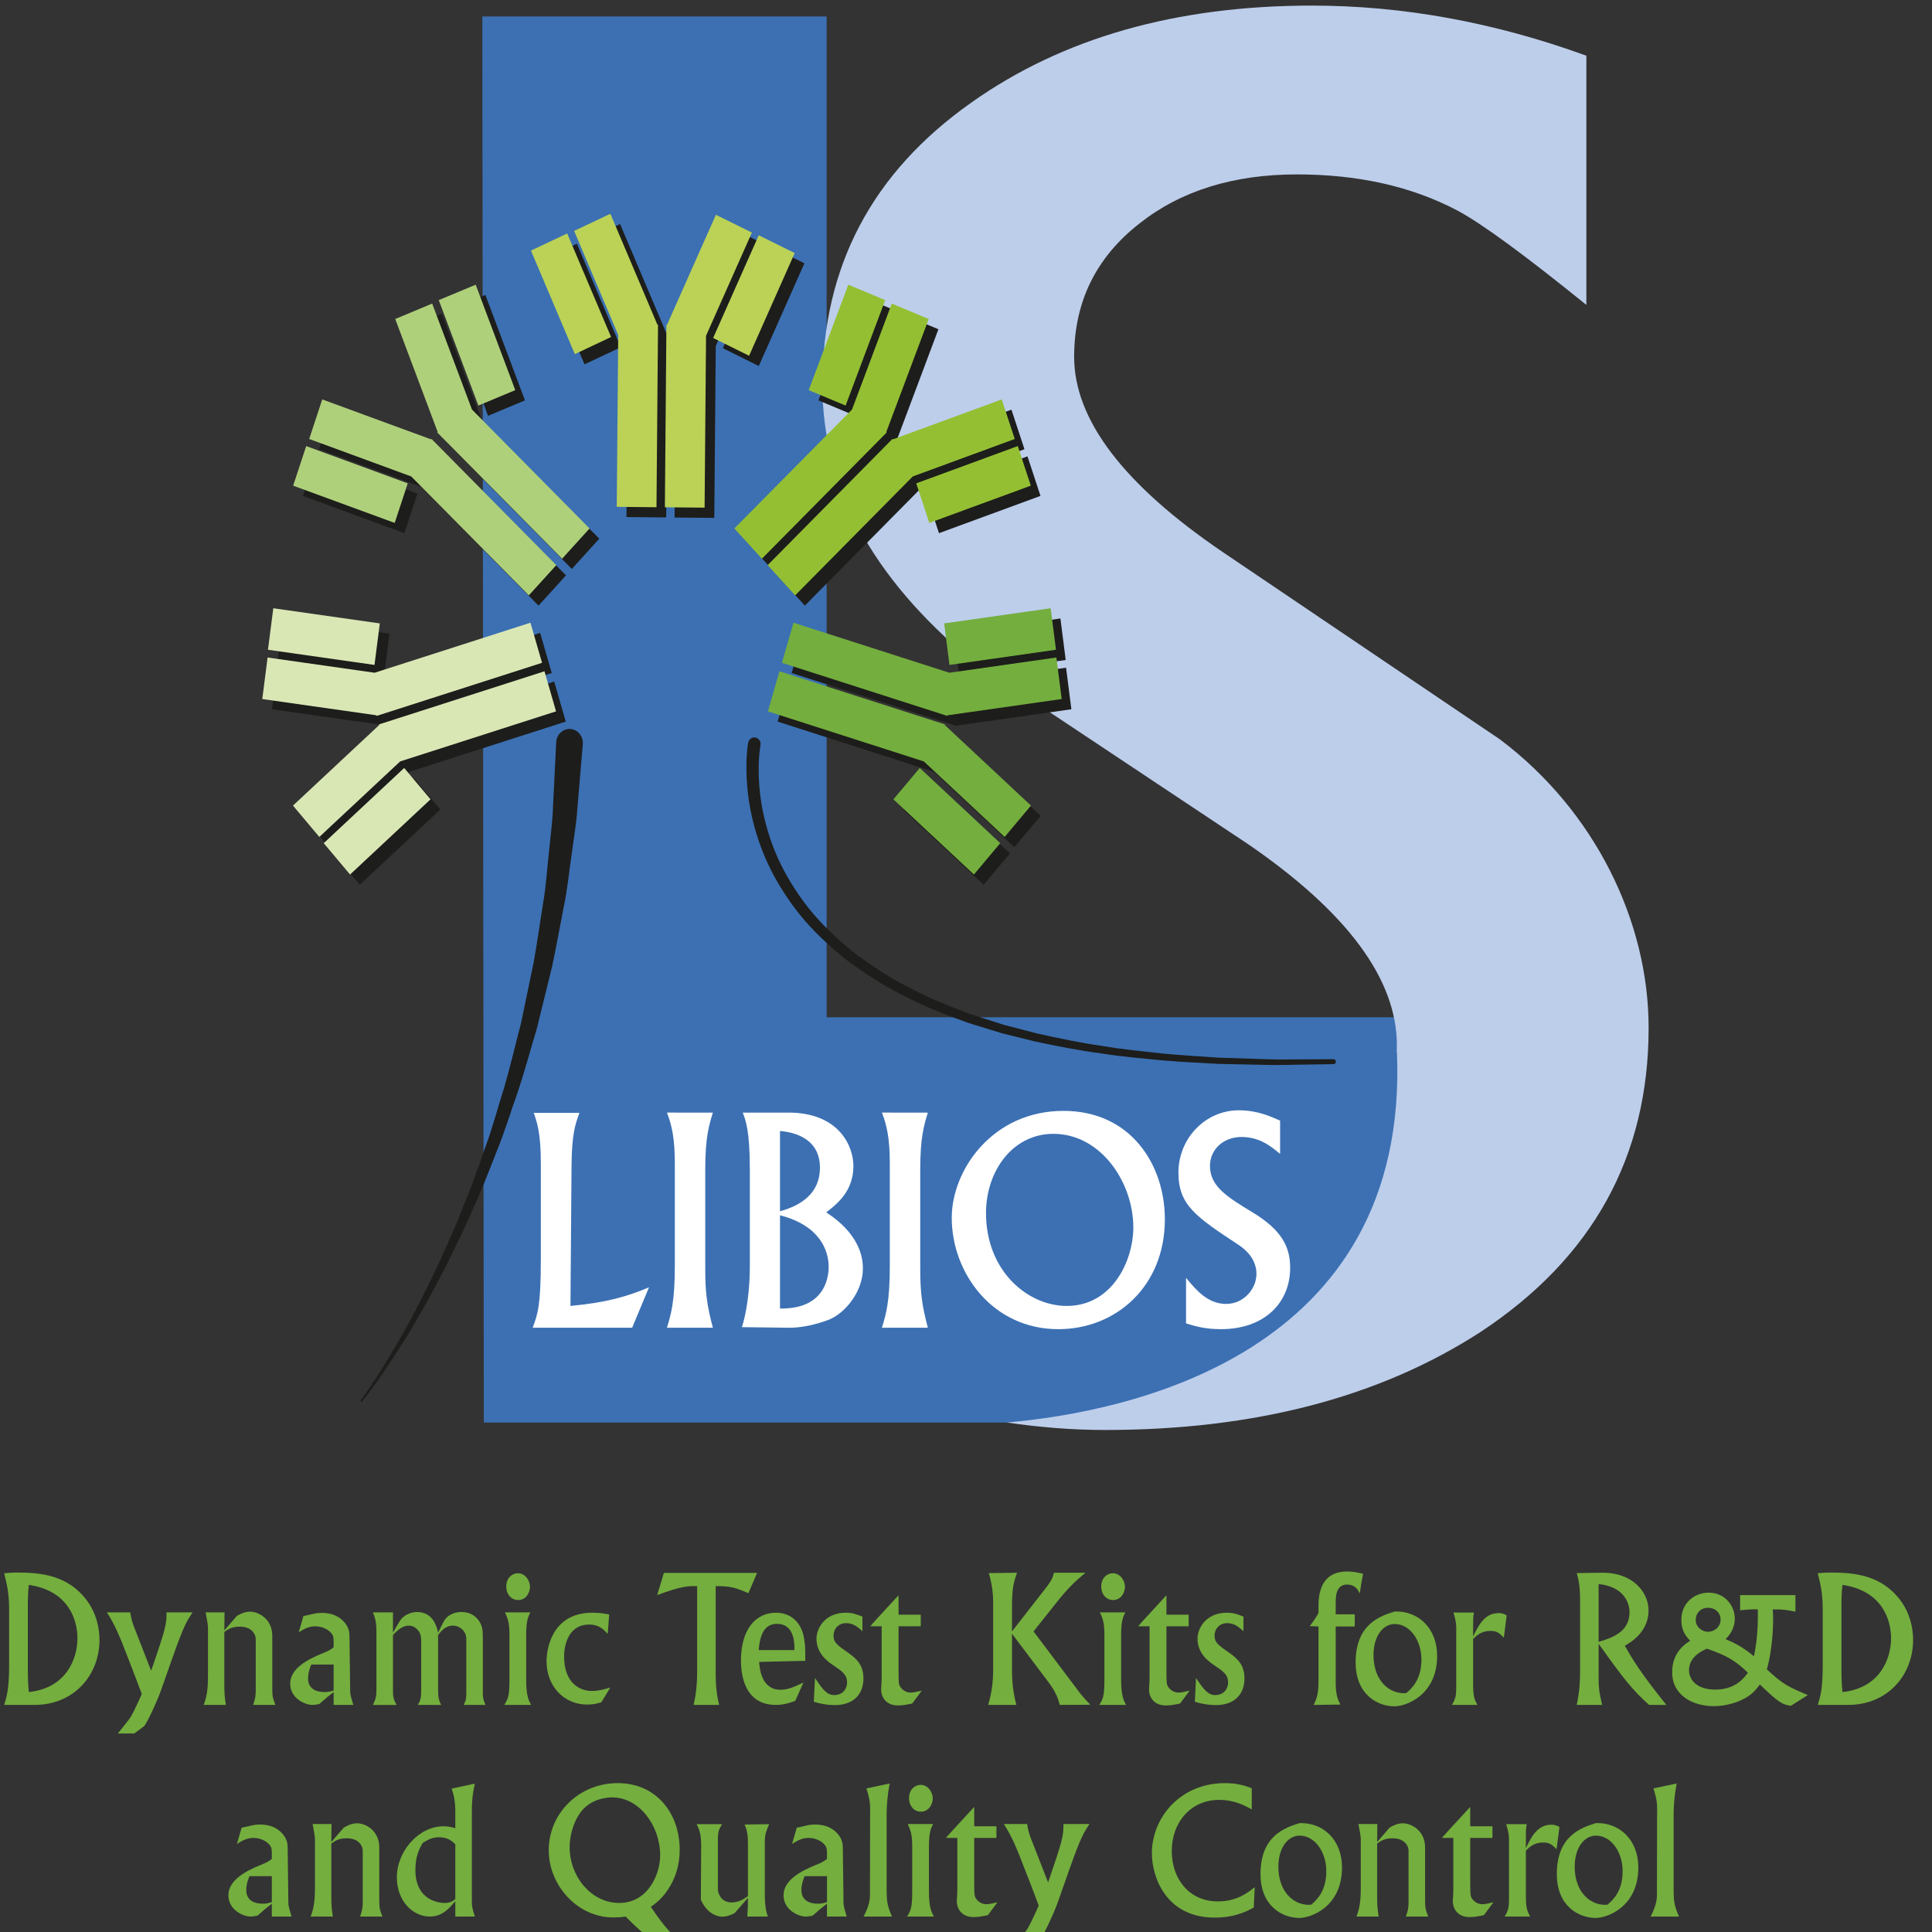 <?xml version="1.0" encoding="UTF-8" standalone="no"?> <svg xmlns:dc="http://purl.org/dc/elements/1.1/" xmlns:cc="http://creativecommons.org/ns#" xmlns:rdf="http://www.w3.org/1999/02/22-rdf-syntax-ns#" xmlns:svg="http://www.w3.org/2000/svg" xmlns="http://www.w3.org/2000/svg" id="svg8" viewBox="0 0 180 180" height="180mm" width="180mm"><rect x="0" y="0" width="180" height="180" fill="#333333" stroke="none"/><defs id="defs2"><clipPath id="clipPath26"><path d="M 0,141.732 H 141.732 V 0 H 0 Z" id="path24"></path></clipPath></defs><g transform="translate(0,-117)" id="layer1"><g id="g18" transform="matrix(1.557,0,0,-1.643,-18.583,321.345)"><g id="g20"><g id="g22" clip-path="url(#clipPath26)"><g id="g28" transform="translate(13.6,30.153)"><path d="M 0,0 C 0,-0.85 0,-1.13 0.06,-1.729 2.289,-1.51 2.969,0.14 2.969,1.319 2.969,2.368 2.439,4.018 0.06,4.348 0,3.888 0,3.348 0,2.978 Z m -1.119,2.988 c 0,1.039 -0.21,1.669 -0.3,2.019 0.26,0.02 0.45,0.04 0.779,0.04 1.38,0 3.039,-0.13 4.178,-1.589 0.55,-0.71 0.75,-1.51 0.75,-2.239 0,-1.948 -1.489,-3.678 -3.898,-3.678 h -1.809 c 0.16,0.47 0.3,0.899 0.3,2.278 z" style="fill:#74ae3e;fill-opacity:1;fill-rule:nonzero;stroke:none" id="path30"></path></g><g id="g32" transform="translate(19.73,32.941)"><path d="M 0,0 C 0.04,-0.28 0.11,-0.55 0.22,-0.81 L 1.25,-3.309 C 2.159,-0.819 2.169,-0.659 2.169,0 H 3.728 C 3.378,-0.5 3.208,-0.739 2.519,-2.589 L 1.839,-4.418 C 1.629,-4.997 0.97,-6.347 0.82,-6.456 l -0.58,-0.41 h -0.98 l 0.65,0.779 c 0.18,0.22 0.39,0.63 0.78,1.46 -0.29,0.749 -0.75,1.868 -1.14,2.808 -0.08,0.19 -0.46,1.13 -0.949,1.819 z" style="fill:#74ae3e;fill-opacity:1;fill-rule:nonzero;stroke:none" id="path34"></path></g><g id="g36" transform="translate(26.109,32.741)"><path d="m 0,0 c 0.21,0.11 0.46,0.24 0.8,0.24 0.47,0 1.319,-0.389 1.319,-1.369 v -3.018 c 0,-0.42 0.04,-0.55 0.19,-0.9 H 0.97 c 0.159,0.42 0.159,0.61 0.159,0.869 v 2.889 c 0,0.18 -0.179,0.68 -0.949,0.68 -0.49,0 -0.689,-0.14 -0.93,-0.3 v -2.979 c 0,-0.549 0.021,-0.719 0.091,-1.159 h -1.33 c 0.22,0.5 0.26,1.06 0.26,1.599 v 2.808 c 0,0.141 -0.09,0.59 -0.14,0.84 h 1.13 L -0.75,-0.819 Z" style="fill:#74ae3e;fill-opacity:1;fill-rule:nonzero;stroke:none" id="path38"></path></g><g id="g40" transform="translate(31.899,29.983)"><path d="m 0,0 h -1.339 c -0.11,-0.26 -0.19,-0.48 -0.19,-0.79 0,-0.579 0.469,-0.77 0.989,-0.77 0.24,0 0.37,0.04 0.54,0.09 z m -1.809,2.748 0.66,0.14 c 0.18,0.04 0.39,0.04 0.46,0.04 0.969,0 1.378,-0.55 1.489,-0.74 C 0.95,1.919 0.95,1.778 0.95,1.429 L 0.99,-1.56 c 0,-0.12 0.09,-0.419 0.189,-0.729 H 0 v 0.729 c -0.38,-0.279 -0.49,-0.37 -0.859,-0.679 -0.06,-0.01 -0.26,-0.05 -0.42,-0.05 -0.41,0 -1.32,0.359 -1.32,1.209 0,0.899 1.16,1.409 1.84,1.68 C -0.26,0.789 -0.21,0.829 0,0.979 v 0.27 c 0,0.26 -0.02,0.34 -0.06,0.42 -0.14,0.26 -0.56,0.5 -1.039,0.5 -0.39,0 -0.67,-0.15 -0.99,-0.34 z" style="fill:#74ae3e;fill-opacity:1;fill-rule:nonzero;stroke:none" id="path42"></path></g><g id="g44" transform="translate(35.45,32.941)"><path d="m 0,0 v -1.149 c 0.07,0.11 0.37,0.62 0.45,0.719 0.369,0.451 0.929,0.451 0.989,0.451 0.99,0 1.2,-0.89 1.259,-1.17 0.06,0.11 0.33,0.629 0.4,0.729 0.33,0.41 0.79,0.441 1.01,0.441 0.759,0 1.059,-0.51 1.129,-0.651 0.14,-0.26 0.14,-0.539 0.14,-0.799 v -3.039 c 0,-0.309 0,-0.439 0.16,-0.779 H 4.238 c 0.15,0.319 0.15,0.359 0.15,0.779 v 2.969 c 0,0.449 -0.41,0.749 -0.8,0.749 -0.46,0 -0.72,-0.329 -0.89,-0.539 v -3.099 c 0,-0.429 0.051,-0.599 0.18,-0.859 H 1.489 c 0.15,0.25 0.2,0.359 0.2,0.859 v 2.589 c 0,0.31 0,0.529 -0.13,0.709 -0.15,0.21 -0.37,0.34 -0.6,0.34 C 0.57,-0.75 0.3,-0.989 0,-1.279 v -3.099 c 0,-0.34 0,-0.519 0.22,-0.869 h -1.419 c 0.159,0.33 0.209,0.45 0.209,0.829 v 3.358 c 0,0.55 -0.099,0.8 -0.209,1.06 z" style="fill:#74ae3e;fill-opacity:1;fill-rule:nonzero;stroke:none" id="path46"></path></g><g id="g48" transform="translate(43.649,34.391)"><path d="m 0,0 c 0,-0.29 -0.21,-0.75 -0.709,-0.75 -0.39,0 -0.71,0.3 -0.71,0.77 0,0.52 0.39,0.75 0.69,0.75 C -0.28,0.77 0,0.35 0,0 m 0.02,-1.449 c -0.13,-0.25 -0.25,-0.47 -0.25,-1.31 v -2.488 c 0,-0.949 0.16,-1.22 0.3,-1.449 h -1.609 c 0.23,0.349 0.31,0.479 0.31,1.509 v 2.418 c 0,0.67 -0.07,0.91 -0.27,1.32 z" style="fill:#74ae3e;fill-opacity:1;fill-rule:nonzero;stroke:none" id="path50"></path></g><g id="g52" transform="translate(48.298,31.722)"><path d="m 0,0 c -0.229,0.24 -0.51,0.53 -1.119,0.53 -1.159,0 -1.489,-1.05 -1.489,-1.819 0,-1.529 0.979,-1.948 1.649,-1.948 0.449,0 0.819,0.109 1.119,0.199 l -0.539,-0.839 c -0.241,-0.07 -0.47,-0.131 -0.85,-0.131 -1.389,0 -2.429,1.04 -2.429,2.459 0,0.72 0.34,2.749 2.739,2.749 0.46,0 0.739,-0.051 1.009,-0.1 z" style="fill:#74ae3e;fill-opacity:1;fill-rule:nonzero;stroke:none" id="path54"></path></g><g id="g56" transform="translate(57.238,35.181)"><path d="m 0,0 -0.52,-1.149 c -0.819,0.329 -1.089,0.399 -1.959,0.399 v -4.947 c 0,-0.6 0.05,-1.209 0.21,-1.789 h -1.529 c 0.11,0.469 0.21,1.019 0.21,1.909 v 4.827 c -0.5,0.01 -0.94,0.01 -2.389,-0.51 l 0.4,1.26 z" style="fill:#74ae3e;fill-opacity:1;fill-rule:nonzero;stroke:none" id="path58"></path></g><g id="g60" transform="translate(59.471,30.803)"><path d="M 0,0 C 0.03,0.949 -0.32,1.489 -1.04,1.489 -1.789,1.489 -2.059,0.89 -2.139,0 Z m 0.05,-2.879 c -0.32,-0.109 -0.67,-0.229 -1.159,-0.229 -1.669,0 -2.089,1.349 -2.089,2.528 0,1.739 0.869,2.699 2.098,2.699 0.86,0 1.54,-0.52 1.69,-1.519 0.07,-0.42 0.059,-0.64 0.059,-1.209 L -2.109,-0.67 c 0.03,-0.359 0.12,-1.579 1.279,-1.579 0.42,0 0.78,0.14 1.37,0.41 z" style="fill:#74ae3e;fill-opacity:1;fill-rule:nonzero;stroke:none" id="path62"></path></g><g id="g64" transform="translate(63.541,31.872)"><path d="m 0,0 c -0.22,0.189 -0.51,0.46 -0.97,0.46 -0.469,0 -0.759,-0.33 -0.759,-0.7 0,-0.4 0.209,-0.539 0.889,-0.989 0.54,-0.36 0.9,-0.72 0.9,-1.45 0,-0.889 -0.59,-1.508 -1.709,-1.508 -0.13,0 -0.62,0 -1.26,0.189 l 0.071,1.35 c 0.479,-0.69 0.729,-0.97 1.149,-0.97 0.54,0 0.77,0.38 0.77,0.71 0,0.449 -0.281,0.63 -0.83,0.979 -0.34,0.22 -1,0.669 -1,1.509 0,0.58 0.5,1.47 1.749,1.47 0.41,0 0.63,-0.08 1,-0.221 z" style="fill:#74ae3e;fill-opacity:1;fill-rule:nonzero;stroke:none" id="path66"></path></g><g id="g68" transform="translate(67.031,32.812)"><path d="m 0,0 v -0.659 h -1.329 v -1.88 c 0,-1.179 0,-1.309 0.05,-1.449 0.06,-0.18 0.329,-0.43 0.659,-0.43 0.17,0 0.32,0.03 0.68,0.11 l -0.57,-0.729 c -0.34,-0.07 -0.57,-0.11 -0.859,-0.11 -0.79,0 -1,0.58 -1,0.859 0,0.221 0.03,0.4 0.03,0.73 v 2.899 h -0.68 c 0.15,0.18 0.311,0.34 1.69,1.759 V 0 Z" style="fill:#74ae3e;fill-opacity:1;fill-rule:nonzero;stroke:none" id="path70"></path></g><g id="g72" transform="translate(72.791,35.19)"><path d="m 0,0 c -0.18,-0.5 -0.3,-0.83 -0.3,-1.859 v -1.469 l 1.929,2.349 C 2.109,-0.41 2.149,-0.24 2.208,0 H 4.107 C 3.618,-0.36 3.028,-0.88 2.338,-1.72 L 0.989,-3.328 3.538,-6.536 c 0.28,-0.351 0.34,-0.441 0.85,-0.95 l -1.829,-0.01 c -0.101,0.359 -0.21,0.729 -0.81,1.459 L -0.3,-3.458 v -2.159 c 0,-0.84 0.17,-1.56 0.26,-1.879 h -1.689 c 0.21,0.64 0.3,1.299 0.3,1.969 v 3.908 c 0,0.5 -0.1,1.119 -0.26,1.598 z" style="fill:#74ae3e;fill-opacity:1;fill-rule:nonzero;stroke:none" id="path74"></path></g><g id="g76" transform="translate(79.251,34.391)"><path d="m 0,0 c 0,-0.29 -0.21,-0.75 -0.709,-0.75 -0.39,0 -0.71,0.3 -0.71,0.77 0,0.52 0.39,0.75 0.69,0.75 C -0.28,0.77 0,0.35 0,0 m 0.02,-1.449 c -0.13,-0.25 -0.25,-0.47 -0.25,-1.31 v -2.488 c 0,-0.949 0.16,-1.22 0.3,-1.449 h -1.609 c 0.23,0.349 0.31,0.479 0.31,1.509 v 2.418 c 0,0.67 -0.07,0.91 -0.27,1.32 z" style="fill:#74ae3e;fill-opacity:1;fill-rule:nonzero;stroke:none" id="path78"></path></g><g id="g80" transform="translate(83.061,32.812)"><path d="m 0,0 v -0.659 h -1.329 v -1.88 c 0,-1.179 0,-1.309 0.05,-1.449 0.059,-0.18 0.33,-0.43 0.659,-0.43 0.17,0 0.32,0.03 0.68,0.11 l -0.57,-0.729 c -0.34,-0.07 -0.569,-0.11 -0.859,-0.11 -0.79,0 -1,0.58 -1,0.859 0,0.221 0.03,0.4 0.03,0.73 v 2.899 h -0.68 c 0.15,0.18 0.311,0.34 1.69,1.759 V 0 Z" style="fill:#74ae3e;fill-opacity:1;fill-rule:nonzero;stroke:none" id="path82"></path></g><g id="g84" transform="translate(86.341,31.872)"><path d="m 0,0 c -0.22,0.189 -0.51,0.46 -0.97,0.46 -0.469,0 -0.759,-0.33 -0.759,-0.7 0,-0.4 0.209,-0.539 0.889,-0.989 0.54,-0.36 0.9,-0.72 0.9,-1.45 0,-0.889 -0.59,-1.508 -1.709,-1.508 -0.13,0 -0.62,0 -1.259,0.189 l 0.069,1.35 c 0.481,-0.69 0.73,-0.97 1.15,-0.97 0.54,0 0.769,0.38 0.769,0.71 0,0.449 -0.279,0.63 -0.829,0.979 -0.34,0.22 -1,0.669 -1,1.509 0,0.58 0.5,1.47 1.749,1.47 0.41,0 0.63,-0.08 1,-0.221 z" style="fill:#74ae3e;fill-opacity:1;fill-rule:nonzero;stroke:none" id="path86"></path></g><g id="g88" transform="translate(93,32.142)"><path d="m 0,0 h -1.139 v -3.178 c 0,-0.719 0.13,-0.969 0.28,-1.25 l -1.599,-0.019 c 0.239,0.439 0.289,0.8 0.289,1.349 V 0 l -0.519,0.021 c 0.25,0.319 0.32,0.419 0.519,0.739 v 0.309 c 0,0.55 0,2.049 1.72,2.049 0.38,0 0.679,-0.069 0.949,-0.13 C 0.4,2.489 0.37,2.349 0.3,1.869 c -0.12,0.25 -0.31,0.51 -0.76,0.51 -0.679,0 -0.679,-0.72 -0.679,-1.029 V 0.689 H 0 Z" style="fill:#74ae3e;fill-opacity:1;fill-rule:nonzero;stroke:none" id="path90"></path></g><g id="g92" transform="translate(96.991,30.272)"><path d="m 0,0 c 0,1.06 -0.669,2.01 -1.599,2.01 -0.679,0 -1.269,-0.66 -1.269,-1.76 0,-1.499 1,-2.238 1.959,-2.158 C -0.56,-1.629 0,-1.129 0,0 m 0.939,0.21 c 0,-2.278 -1.908,-2.868 -2.547,-2.868 -1.02,0 -2.33,0.67 -2.33,2.488 0,2.18 1.47,2.629 2.33,2.889 C -0.18,2.769 0.939,1.76 0.939,0.21" style="fill:#74ae3e;fill-opacity:1;fill-rule:nonzero;stroke:none" id="path94"></path></g><g id="g96" transform="translate(100.133,32.932)"><path d="m 0,0 c -0.05,-0.271 -0.05,-0.38 -0.05,-0.72 v -0.639 c 0.31,0.599 0.67,1.329 1.529,1.329 0.22,0 0.32,-0.05 0.48,-0.13 l -0.17,-1.259 c -0.269,0.249 -0.41,0.379 -0.8,0.379 -0.55,0 -0.839,-0.27 -1.039,-0.459 v -2.509 c 0,-0.76 0.08,-0.929 0.26,-1.229 h -1.529 c 0.21,0.33 0.259,0.5 0.259,0.999 v 3.328 c 0,0.19 0,0.41 -0.169,0.91 z" style="fill:#74ae3e;fill-opacity:1;fill-rule:nonzero;stroke:none" id="path98"></path></g><g id="g100" transform="translate(107.594,31.272)"><path d="m 0,0 c 0.709,0.2 1.849,0.52 1.849,1.669 0,0.56 -0.35,1.459 -1.849,1.609 z m -1.109,2.349 c 0,0.88 -0.12,1.289 -0.201,1.548 l 1.459,0.021 c 1.929,0.029 2.839,-1.13 2.839,-2.139 0,-1.219 -1.08,-1.819 -1.42,-1.999 0.67,-1.179 1.59,-2.289 2.48,-3.358 H 3.018 C 2.009,-2.709 1.549,-2.169 0,-0.11 v -1.849 c 0,-0.58 0.01,-0.819 0.21,-1.619 h -1.52 c 0.161,0.739 0.201,1.289 0.201,1.938 z" style="fill:#74ae3e;fill-opacity:1;fill-rule:nonzero;stroke:none" id="path102"></path></g><g id="g104" transform="translate(113.403,32.521)"><path d="m 0,0 c 0,-0.42 0.39,-0.68 0.739,-0.68 0.36,0 0.75,0.26 0.75,0.701 0,0.369 -0.31,0.659 -0.75,0.659 C 0.279,0.68 0,0.36 0,0 M 0.669,-1.639 C 0.42,-1.739 -0.4,-2.079 -0.4,-2.858 c 0,-0.58 0.509,-1.1 1.559,-1.1 0.93,0 1.539,0.37 1.959,0.96 -0.769,0.71 -1.329,0.999 -2.449,1.359 M 5.967,1.399 V 0.46 C 5.526,0.55 5.207,0.6 4.607,0.59 4.677,-0.029 4.617,-1.599 4.258,-2.809 5.236,-3.678 5.566,-3.808 6.706,-4.268 l -1.01,-0.609 c -0.499,0.069 -0.709,0.16 -1.858,1.209 -0.17,-0.22 -0.36,-0.46 -0.73,-0.689 -0.48,-0.3 -1.259,-0.54 -2.029,-0.54 -1.209,0 -2.488,0.58 -2.488,1.929 0,1.119 0.779,1.609 1.079,1.779 -0.24,0.24 -0.529,0.54 -0.529,1.189 0,0.96 0.789,1.539 1.638,1.539 0.97,0 1.56,-0.749 1.56,-1.469 0,-0.639 -0.401,-1.019 -0.55,-1.17 0.409,-0.159 0.94,-0.379 1.698,-0.968 0.221,1.019 0.241,1.908 0.231,2.658 -0.3,0.01 -0.38,0.01 -1.06,-0.05 v 0.859 z" style="fill:#74ae3e;fill-opacity:1;fill-rule:nonzero;stroke:none" id="path106"></path></g><g id="g108" transform="translate(122.123,30.153)"><path d="M 0,0 C 0,-0.85 0,-1.13 0.061,-1.729 2.289,-1.51 2.969,0.14 2.969,1.319 2.969,2.368 2.438,4.018 0.061,4.348 0,3.888 0,3.348 0,2.978 Z m -1.119,2.988 c 0,1.039 -0.21,1.669 -0.3,2.019 0.26,0.02 0.449,0.04 0.779,0.04 1.38,0 3.038,-0.13 4.178,-1.589 0.55,-0.71 0.75,-1.51 0.75,-2.239 0,-1.948 -1.489,-3.678 -3.898,-3.678 h -1.809 c 0.16,0.47 0.3,0.899 0.3,2.278 z" style="fill:#74ae3e;fill-opacity:1;fill-rule:nonzero;stroke:none" id="path110"></path></g><g id="g112" transform="translate(28.201,17.983)"><path d="m 0,0 h -1.339 c -0.11,-0.26 -0.19,-0.48 -0.19,-0.79 0,-0.579 0.469,-0.77 0.989,-0.77 0.24,0 0.37,0.04 0.54,0.09 z m -1.809,2.748 0.66,0.14 c 0.18,0.04 0.39,0.04 0.46,0.04 0.969,0 1.378,-0.55 1.489,-0.74 C 0.95,1.919 0.95,1.778 0.95,1.429 L 0.99,-1.56 c 0,-0.12 0.09,-0.419 0.189,-0.729 H 0 v 0.729 c -0.38,-0.279 -0.49,-0.37 -0.859,-0.679 -0.06,-0.01 -0.26,-0.05 -0.42,-0.05 -0.41,0 -1.32,0.359 -1.32,1.209 0,0.899 1.16,1.409 1.84,1.68 C -0.26,0.789 -0.21,0.829 0,0.979 v 0.27 c 0,0.26 -0.02,0.34 -0.06,0.42 -0.14,0.26 -0.56,0.5 -1.039,0.5 -0.39,0 -0.67,-0.15 -0.99,-0.34 z" style="fill:#74ae3e;fill-opacity:1;fill-rule:nonzero;stroke:none" id="path114"></path></g><g id="g116" transform="translate(32.511,20.741)"><path d="m 0,0 c 0.21,0.11 0.46,0.24 0.8,0.24 0.47,0 1.319,-0.389 1.319,-1.369 v -3.018 c 0,-0.42 0.04,-0.55 0.19,-0.9 H 0.97 c 0.159,0.42 0.159,0.61 0.159,0.869 v 2.889 c 0,0.18 -0.179,0.68 -0.949,0.68 -0.49,0 -0.689,-0.14 -0.93,-0.3 v -2.979 c 0,-0.549 0.021,-0.719 0.091,-1.159 h -1.33 c 0.22,0.5 0.26,1.06 0.26,1.599 v 2.808 c 0,0.141 -0.09,0.59 -0.14,0.84 h 1.13 L -0.75,-0.819 Z" style="fill:#74ae3e;fill-opacity:1;fill-rule:nonzero;stroke:none" id="path118"></path></g><g id="g120" transform="translate(39.18,19.792)"><path d="m 0,0 c -0.17,0.16 -0.439,0.399 -0.969,0.399 -0.42,0 -0.69,-0.149 -0.99,-0.329 -0.209,-0.36 -0.43,-0.759 -0.43,-1.529 0,-1.81 1.55,-1.869 1.749,-1.869 0.34,0 0.51,0.12 0.64,0.22 z M 1.169,3.438 C 1.089,3.089 0.99,2.679 0.99,1.839 v -5.068 c 0,-0.239 0,-0.339 0.179,-0.869 H 0 v 0.869 c -0.379,-0.418 -0.779,-0.869 -1.529,-0.869 -1.01,0 -1.969,0.88 -1.969,2.219 0,1.499 1.319,2.899 2.789,2.899 0.319,0 0.5,-0.05 0.709,-0.111 v 0.93 c 0,0.68 -0.11,1.01 -0.22,1.319 z" style="fill:#74ae3e;fill-opacity:1;fill-rule:nonzero;stroke:none" id="path122"></path></g><g id="g124" transform="translate(46.021,19.622)"><path d="m 0,0 c 0,-1.649 1.289,-3.158 2.968,-3.158 1.719,0 2.449,1.629 2.449,2.698 0,1.689 -1.25,3.288 -2.869,3.288 C 2.049,2.828 1.189,2.669 0.66,1.989 0.16,1.35 0,0.54 0,0 m 6.626,-5.447 c -0.27,-0.04 -0.48,-0.07 -0.73,-0.07 -0.679,0 -1.168,0.28 -2.548,1.589 -0.09,-0.01 -0.2,-0.03 -0.33,-0.04 -0.12,0 -0.26,-0.01 -0.419,-0.01 -2.12,0 -3.849,1.809 -3.849,3.808 0,2.109 1.82,3.808 4.128,3.808 2.289,0 3.708,-1.689 3.708,-3.787 0,-0.88 -0.27,-1.65 -0.71,-2.259 -0.379,-0.54 -0.739,-0.78 -1.019,-0.97 0.51,-0.71 1.05,-1.43 1.769,-1.959 z" style="fill:#74ae3e;fill-opacity:1;fill-rule:nonzero;stroke:none" id="path126"></path></g><g id="g128" transform="translate(55.141,20.932)"><path d="m 0,0 c -0.18,-0.29 -0.25,-0.4 -0.25,-0.87 v -2.878 c 0.14,-0.689 0.71,-0.689 0.82,-0.689 0.43,0 0.749,0.199 0.979,0.359 v 2.849 c 0,0.519 -0.009,0.779 -0.199,1.208 L 2.819,0 c -0.15,-0.32 -0.26,-0.56 -0.26,-0.97 v -3.038 c 0,-0.689 0.11,-1.04 0.18,-1.229 h -1.23 c 0.04,0.479 0.04,0.569 0.04,1.059 L 0.76,-5.037 c -0.15,-0.08 -0.44,-0.21 -0.75,-0.21 -0.179,0 -0.859,0.08 -1.279,0.959 l 0.02,2.959 c 0.01,0.739 -0.1,0.999 -0.27,1.329 z" style="fill:#74ae3e;fill-opacity:1;fill-rule:nonzero;stroke:none" id="path130"></path></g><g id="g132" transform="translate(61.42,17.983)"><path d="m 0,0 h -1.339 c -0.11,-0.26 -0.19,-0.48 -0.19,-0.79 0,-0.579 0.469,-0.77 0.989,-0.77 0.24,0 0.37,0.04 0.54,0.09 z m -1.809,2.748 0.66,0.14 c 0.18,0.04 0.389,0.04 0.46,0.04 0.969,0 1.378,-0.55 1.489,-0.74 C 0.95,1.919 0.95,1.778 0.95,1.429 L 0.99,-1.56 c 0,-0.12 0.09,-0.419 0.189,-0.729 H 0 v 0.729 c -0.38,-0.279 -0.49,-0.37 -0.859,-0.679 -0.06,-0.01 -0.26,-0.05 -0.42,-0.05 -0.41,0 -1.32,0.359 -1.32,1.209 0,0.899 1.16,1.409 1.839,1.68 0.5,0.189 0.55,0.229 0.76,0.379 v 0.27 c 0,0.26 -0.02,0.34 -0.06,0.42 -0.14,0.26 -0.56,0.5 -1.039,0.5 -0.39,0 -0.67,-0.15 -0.99,-0.34 z" style="fill:#74ae3e;fill-opacity:1;fill-rule:nonzero;stroke:none" id="path134"></path></g><g id="g136" transform="translate(65.17,23.24)"><path d="m 0,0 c -0.13,-0.66 -0.18,-1.26 -0.18,-1.699 v -4.298 c 0,-0.739 0.05,-0.949 0.32,-1.549 h -1.699 c 0.11,0.2 0.38,0.699 0.38,1.19 l 0.01,4.907 c 0,0.479 -0.08,0.739 -0.22,1.169 z" style="fill:#74ae3e;fill-opacity:1;fill-rule:nonzero;stroke:none" id="path138"></path></g><g id="g140" transform="translate(67.75,22.391)"><path d="m 0,0 c 0,-0.29 -0.21,-0.75 -0.709,-0.75 -0.39,0 -0.71,0.3 -0.71,0.77 0,0.52 0.39,0.75 0.69,0.75 C -0.28,0.77 0,0.35 0,0 m 0.02,-1.449 c -0.13,-0.25 -0.25,-0.47 -0.25,-1.31 v -2.488 c 0,-0.949 0.16,-1.22 0.3,-1.449 h -1.609 c 0.23,0.349 0.31,0.479 0.31,1.509 v 2.418 c 0,0.67 -0.07,0.91 -0.27,1.32 z" style="fill:#74ae3e;fill-opacity:1;fill-rule:nonzero;stroke:none" id="path142"></path></g><g id="g144" transform="translate(71.559,20.811)"><path d="m 0,0 v -0.659 h -1.329 v -1.88 c 0,-1.179 0,-1.309 0.05,-1.449 0.06,-0.18 0.329,-0.43 0.659,-0.43 0.17,0 0.32,0.03 0.68,0.11 l -0.57,-0.729 c -0.34,-0.07 -0.57,-0.11 -0.859,-0.11 -0.79,0 -1,0.58 -1,0.859 0,0.221 0.03,0.4 0.03,0.73 v 2.899 h -0.68 c 0.15,0.18 0.311,0.34 1.69,1.759 V 0 Z" style="fill:#74ae3e;fill-opacity:1;fill-rule:nonzero;stroke:none" id="path146"></path></g><g id="g148" transform="translate(73.4,20.941)"><path d="M 0,0 C 0.04,-0.28 0.11,-0.55 0.22,-0.81 L 1.25,-3.309 C 2.159,-0.819 2.169,-0.659 2.169,0 H 3.728 C 3.378,-0.5 3.208,-0.739 2.519,-2.589 L 1.839,-4.418 C 1.629,-4.997 0.97,-6.347 0.82,-6.456 l -0.58,-0.41 h -0.98 l 0.65,0.779 c 0.18,0.22 0.39,0.63 0.779,1.46 -0.289,0.749 -0.749,1.868 -1.139,2.808 -0.08,0.19 -0.459,1.13 -0.949,1.819 z" style="fill:#74ae3e;fill-opacity:1;fill-rule:nonzero;stroke:none" id="path150"></path></g><g id="g152" transform="translate(86.838,21.771)"><path d="m 0,0 c -0.439,0.229 -1.06,0.539 -1.949,0.539 -1.669,0 -2.838,-1.239 -2.838,-2.908 0,-1.529 0.999,-2.849 2.759,-2.849 1.149,0 1.799,0.5 2.208,0.81 L 0.12,-5.567 c -0.479,-0.241 -1.159,-0.57 -2.339,-0.57 -2.908,0 -3.758,2.299 -3.758,3.648 0,1.999 1.679,3.977 4.368,3.977 0.78,0 1.239,-0.159 1.609,-0.289 z" style="fill:#74ae3e;fill-opacity:1;fill-rule:nonzero;stroke:none" id="path154"></path></g><g id="g156" transform="translate(91.299,18.272)"><path d="m 0,0 c 0,1.06 -0.669,2.01 -1.599,2.01 -0.679,0 -1.269,-0.66 -1.269,-1.76 0,-1.499 1,-2.238 1.959,-2.158 C -0.56,-1.629 0,-1.129 0,0 m 0.939,0.21 c 0,-2.278 -1.908,-2.868 -2.547,-2.868 -1.02,0 -2.33,0.67 -2.33,2.488 0,2.18 1.47,2.629 2.33,2.889 C -0.18,2.769 0.939,1.76 0.939,0.21" style="fill:#74ae3e;fill-opacity:1;fill-rule:nonzero;stroke:none" id="path158"></path></g><g id="g160" transform="translate(95.09,20.741)"><path d="m 0,0 c 0.21,0.11 0.46,0.24 0.8,0.24 0.47,0 1.319,-0.389 1.319,-1.369 v -3.018 c 0,-0.42 0.04,-0.55 0.19,-0.9 H 0.97 c 0.16,0.42 0.16,0.61 0.16,0.869 v 2.889 c 0,0.18 -0.18,0.68 -0.95,0.68 -0.49,0 -0.69,-0.14 -0.929,-0.3 v -2.979 c 0,-0.549 0.02,-0.719 0.09,-1.159 h -1.329 c 0.219,0.5 0.259,1.06 0.259,1.599 v 2.808 c 0,0.141 -0.089,0.59 -0.14,0.84 h 1.13 l -0.01,-1.019 z" style="fill:#74ae3e;fill-opacity:1;fill-rule:nonzero;stroke:none" id="path162"></path></g><g id="g164" transform="translate(101.239,20.811)"><path d="m 0,0 v -0.659 h -1.329 v -1.88 c 0,-1.179 0,-1.309 0.05,-1.449 0.059,-0.18 0.33,-0.43 0.659,-0.43 0.17,0 0.32,0.03 0.68,0.11 l -0.57,-0.729 c -0.34,-0.07 -0.569,-0.11 -0.859,-0.11 -0.79,0 -1,0.58 -1,0.859 0,0.221 0.03,0.4 0.03,0.73 v 2.899 h -0.68 c 0.151,0.18 0.31,0.34 1.69,1.759 V 0 Z" style="fill:#74ae3e;fill-opacity:1;fill-rule:nonzero;stroke:none" id="path166"></path></g><g id="g168" transform="translate(103.29,20.932)"><path d="m 0,0 c -0.05,-0.271 -0.05,-0.38 -0.05,-0.72 v -0.639 c 0.31,0.599 0.67,1.329 1.529,1.329 0.22,0 0.32,-0.05 0.48,-0.13 l -0.17,-1.259 c -0.269,0.249 -0.41,0.379 -0.8,0.379 -0.55,0 -0.839,-0.27 -1.039,-0.459 v -2.509 c 0,-0.76 0.08,-0.93 0.26,-1.229 h -1.529 c 0.21,0.33 0.259,0.5 0.259,0.999 v 3.328 c 0,0.19 0,0.41 -0.169,0.91 z" style="fill:#74ae3e;fill-opacity:1;fill-rule:nonzero;stroke:none" id="path170"></path></g><g id="g172" transform="translate(109.03,18.272)"><path d="m 0,0 c 0,1.06 -0.669,2.01 -1.599,2.01 -0.679,0 -1.269,-0.66 -1.269,-1.76 0,-1.499 1,-2.238 1.959,-2.158 C -0.56,-1.629 0,-1.129 0,0 m 0.939,0.21 c 0,-2.278 -1.908,-2.868 -2.547,-2.868 -1.02,0 -2.33,0.67 -2.33,2.488 0,2.18 1.47,2.629 2.33,2.889 C -0.18,2.769 0.939,1.76 0.939,0.21" style="fill:#74ae3e;fill-opacity:1;fill-rule:nonzero;stroke:none" id="path174"></path></g><g id="g176" transform="translate(112.262,23.24)"><path d="m 0,0 c -0.13,-0.66 -0.18,-1.26 -0.18,-1.699 v -4.298 c 0,-0.739 0.05,-0.949 0.32,-1.549 h -1.699 c 0.11,0.2 0.379,0.699 0.379,1.19 l 0.011,4.907 c 0,0.479 -0.08,0.739 -0.22,1.169 z" style="fill:#74ae3e;fill-opacity:1;fill-rule:nonzero;stroke:none" id="path178"></path></g><g id="g180" transform="translate(40.797,123.438)"><path d="M 0,0 H 20.602 V -56.749 H 58.43 c 0,0 0.591,-22.985 -23.509,-22.985 H 0.088 Z" style="fill:#3c70b3;fill-opacity:1;fill-rule:nonzero;stroke:none" id="path182"></path></g><g id="g184" transform="translate(101.69,82.445)"><path d="m 0,0 -16.588,10.623 c -5.933,3.821 -8.892,7.509 -8.892,11.068 0,3.115 1.3,5.636 3.913,7.568 2.474,1.853 5.617,2.779 9.421,2.779 3.673,0 6.879,-0.684 9.621,-2.059 1.457,-0.743 4.024,-2.526 7.696,-5.342 v 14.132 c -5.499,1.894 -10.969,2.842 -16.427,2.842 -8.134,0 -14.931,-1.837 -20.383,-5.504 -5.938,-3.971 -8.905,-9.31 -8.905,-16.021 0,-5.715 2.962,-10.903 8.894,-15.575 l 16.589,-10.458 c 5.928,-3.856 8.893,-7.657 8.893,-11.403 0,-0.131 -0.007,-0.26 -0.013,-0.389 l 0.017,0.004 c 0.746,-17.187 -16.143,-20.407 -23.344,-21.001 1.964,-0.274 3.924,-0.424 5.879,-0.424 8.948,0 16.439,1.857 22.475,5.563 6.698,4.19 10.049,9.939 10.049,17.244 C 8.895,-10.309 5.675,-4.048 0,0" style="fill:#bdceeb;fill-opacity:1;fill-rule:nonzero;stroke:none" id="path186"></path></g><g id="g188" transform="translate(51.854,105.378)"><path d="m 0,0 -2.814,6.291 -2.17,-0.969 2.638,-5.9 -0.086,-9.748 2.377,-0.021 L 0.037,0 Z" style="fill:#1d1d1b;fill-opacity:1;fill-rule:nonzero;stroke:none" id="path190"></path></g><g id="g192" transform="translate(49.081,104.682)"><path d="m 0,0 -2.169,-0.97 -2.626,5.871 2.169,0.971 z" style="fill:#1d1d1b;fill-opacity:1;fill-rule:nonzero;stroke:none" id="path194"></path></g><g id="g196" transform="translate(52.429,105.372)"><path d="M 0,0 2.926,6.241 5.079,5.232 2.335,-0.619 2.248,-10.366 -0.128,-10.346 -0.036,0 Z" style="fill:#1d1d1b;fill-opacity:1;fill-rule:nonzero;stroke:none" id="path198"></path></g><g id="g200" transform="translate(55.189,104.628)"><path d="M 0,0 2.151,-1.009 4.881,4.814 2.73,5.824 Z" style="fill:#1d1d1b;fill-opacity:1;fill-rule:nonzero;stroke:none" id="path202"></path></g><g id="g204" transform="translate(38.308,98.88)"><path d="M 0,0 -6.51,2.263 -7.291,0.019 -1.187,-2.104 5.852,-8.849 7.496,-7.133 0.025,0.026 Z" style="fill:#1d1d1b;fill-opacity:1;fill-rule:nonzero;stroke:none" id="path206"></path></g><g id="g208" transform="translate(36.914,96.384)"><path d="m 0,0 -0.78,-2.245 -6.076,2.113 0.78,2.244 z" style="fill:#1d1d1b;fill-opacity:1;fill-rule:nonzero;stroke:none" id="path210"></path></g><g id="g212" transform="translate(38.706,99.295)"><path d="m 0,0 -2.539,6.408 2.21,0.875 2.38,-6.007 7.038,-6.745 -1.644,-1.716 -7.47,7.158 z" style="fill:#1d1d1b;fill-opacity:1;fill-rule:nonzero;stroke:none" id="path214"></path></g><g id="g216" transform="translate(41.139,100.794)"><path d="M 0,0 2.209,0.875 -0.16,6.855 -2.369,5.98 Z" style="fill:#1d1d1b;fill-opacity:1;fill-rule:nonzero;stroke:none" id="path218"></path></g><g id="g220" transform="translate(35.208,82.681)"><path d="m 0,0 -5.16,-4.57 1.576,-1.779 4.837,4.284 9.328,2.838 L 9.889,3.046 -0.01,0.034 Z" style="fill:#1d1d1b;fill-opacity:1;fill-rule:nonzero;stroke:none" id="path222"></path></g><g id="g224" transform="translate(36.703,80.244)"><path d="m 0,0 1.576,-1.779 -4.815,-4.264 -1.576,1.779 z" style="fill:#1d1d1b;fill-opacity:1;fill-rule:nonzero;stroke:none" id="path226"></path></g><g id="g228" transform="translate(35.041,83.232)"><path d="M 0,0 -6.831,0.922 -6.514,3.277 -0.109,2.413 9.217,5.25 9.909,2.976 0.012,-0.035 Z" style="fill:#1d1d1b;fill-opacity:1;fill-rule:nonzero;stroke:none" id="path230"></path></g><g id="g232" transform="translate(34.925,86.087)"><path d="M 0,0 0.317,2.355 -6.055,3.215 -6.374,0.861 Z" style="fill:#1d1d1b;fill-opacity:1;fill-rule:nonzero;stroke:none" id="path234"></path></g><g id="g236" transform="translate(65.947,98.88)"><path d="M 0,0 6.511,2.263 7.29,0.019 1.188,-2.104 l -7.04,-6.745 -1.644,1.716 7.471,7.159 z" style="fill:#1d1d1b;fill-opacity:1;fill-rule:nonzero;stroke:none" id="path238"></path></g><g id="g240" transform="translate(67.341,96.384)"><path d="M 0,0 0.781,-2.245 6.855,-0.132 6.076,2.112 Z" style="fill:#1d1d1b;fill-opacity:1;fill-rule:nonzero;stroke:none" id="path242"></path></g><g id="g244" transform="translate(65.55,99.295)"><path d="M 0,0 2.538,6.408 0.329,7.283 -2.051,1.276 -9.09,-5.469 -7.445,-7.185 0.024,-0.027 Z" style="fill:#1d1d1b;fill-opacity:1;fill-rule:nonzero;stroke:none" id="path246"></path></g><g id="g248" transform="translate(63.116,100.794)"><path d="M 0,0 -2.208,0.875 0.16,6.855 2.369,5.98 Z" style="fill:#1d1d1b;fill-opacity:1;fill-rule:nonzero;stroke:none" id="path250"></path></g><g id="g252" transform="translate(69.047,82.681)"><path d="m 0,0 5.16,-4.57 -1.575,-1.779 -4.839,4.284 -9.326,2.838 0.691,2.273 9.9,-3.012 z" style="fill:#1d1d1b;fill-opacity:1;fill-rule:nonzero;stroke:none" id="path254"></path></g><g id="g256" transform="translate(67.553,80.244)"><path d="M 0,0 -1.576,-1.779 3.24,-6.043 4.816,-4.264 Z" style="fill:#1d1d1b;fill-opacity:1;fill-rule:nonzero;stroke:none" id="path258"></path></g><g id="g260" transform="translate(69.214,83.232)"><path d="M 0,0 6.83,0.922 6.513,3.277 0.108,2.413 -9.217,5.25 -9.91,2.976 -0.011,-0.035 Z" style="fill:#1d1d1b;fill-opacity:1;fill-rule:nonzero;stroke:none" id="path262"></path></g><g id="g264" transform="translate(69.331,86.087)"><path d="M 0,0 -0.317,2.355 6.057,3.215 6.374,0.861 Z" style="fill:#1d1d1b;fill-opacity:1;fill-rule:nonzero;stroke:none" id="path266"></path></g><g id="g268" transform="translate(51.274,105.959)"><path d="m 0,0 -2.815,6.291 -2.169,-0.97 2.637,-5.899 -0.086,-9.748 2.377,-0.022 L 0.036,0 Z" style="fill:#bbd257;fill-opacity:1;fill-rule:nonzero;stroke:none" id="path270"></path></g><g id="g272" transform="translate(48.501,105.263)"><path d="m 0,0 -2.169,-0.97 -2.627,5.871 2.17,0.971 z" style="fill:#bbd257;fill-opacity:1;fill-rule:nonzero;stroke:none" id="path274"></path></g><g id="g276" transform="translate(51.848,105.953)"><path d="m 0,0 2.926,6.241 2.153,-1.009 -2.744,-5.851 -0.086,-9.747 -2.377,0.02 0.092,10.345 z" style="fill:#bbd257;fill-opacity:1;fill-rule:nonzero;stroke:none" id="path278"></path></g><g id="g280" transform="translate(54.608,105.209)"><path d="m 0,0 2.151,-1.009 2.73,5.823 -2.152,1.01 z" style="fill:#bbd257;fill-opacity:1;fill-rule:nonzero;stroke:none" id="path282"></path></g><g id="g284" transform="translate(37.727,99.46)"><path d="M 0,0 -6.51,2.264 -7.29,0.02 -1.186,-2.104 5.852,-8.848 7.496,-7.133 0.025,0.027 Z" style="fill:#afd07b;fill-opacity:1;fill-rule:nonzero;stroke:none" id="path286"></path></g><g id="g288" transform="translate(36.334,96.965)"><path d="m 0,0 -0.781,-2.245 -6.076,2.113 0.781,2.245 z" style="fill:#afd07b;fill-opacity:1;fill-rule:nonzero;stroke:none" id="path290"></path></g><g id="g292" transform="translate(38.125,99.876)"><path d="m 0,0 -2.54,6.408 2.211,0.875 2.38,-6.008 7.038,-6.744 -1.644,-1.717 -7.47,7.159 z" style="fill:#afd07b;fill-opacity:1;fill-rule:nonzero;stroke:none" id="path294"></path></g><g id="g296" transform="translate(40.559,101.375)"><path d="M 0,0 2.209,0.875 -0.16,6.854 -2.369,5.98 Z" style="fill:#afd07b;fill-opacity:1;fill-rule:nonzero;stroke:none" id="path298"></path></g><g id="g300" transform="translate(34.627,83.262)"><path d="m 0,0 -5.16,-4.57 1.576,-1.779 4.838,4.284 9.327,2.838 L 9.889,3.046 -0.01,0.035 Z" style="fill:#d9e7b5;fill-opacity:1;fill-rule:nonzero;stroke:none" id="path302"></path></g><g id="g304" transform="translate(36.121,80.825)"><path d="m 0,0 1.576,-1.779 -4.815,-4.264 -1.576,1.779 z" style="fill:#d9e7b5;fill-opacity:1;fill-rule:nonzero;stroke:none" id="path306"></path></g><g id="g308" transform="translate(34.46,83.812)"><path d="M 0,0 -6.831,0.922 -6.513,3.277 -0.109,2.413 9.217,5.25 9.91,2.976 0.012,-0.035 Z" style="fill:#d9e7b5;fill-opacity:1;fill-rule:nonzero;stroke:none" id="path310"></path></g><g id="g312" transform="translate(34.344,86.668)"><path d="M 0,0 0.318,2.354 -6.055,3.214 -6.374,0.86 Z" style="fill:#d9e7b5;fill-opacity:1;fill-rule:nonzero;stroke:none" id="path314"></path></g><g id="g316" transform="translate(65.366,99.46)"><path d="M 0,0 6.511,2.264 7.29,0.02 1.188,-2.104 l -7.04,-6.744 -1.644,1.715 7.471,7.16 z" style="fill:#94bf33;fill-opacity:1;fill-rule:nonzero;stroke:none" id="path318"></path></g><g id="g320" transform="translate(66.761,96.965)"><path d="M 0,0 0.781,-2.245 6.855,-0.132 6.076,2.113 Z" style="fill:#94bf33;fill-opacity:1;fill-rule:nonzero;stroke:none" id="path322"></path></g><g id="g324" transform="translate(64.969,99.876)"><path d="M 0,0 2.538,6.408 0.329,7.283 -2.051,1.275 -9.09,-5.469 -7.445,-7.186 0.024,-0.027 Z" style="fill:#94bf33;fill-opacity:1;fill-rule:nonzero;stroke:none" id="path326"></path></g><g id="g328" transform="translate(62.535,101.375)"><path d="M 0,0 -2.209,0.875 0.16,6.854 2.369,5.98 Z" style="fill:#94bf33;fill-opacity:1;fill-rule:nonzero;stroke:none" id="path330"></path></g><g id="g332" transform="translate(68.466,83.262)"><path d="m 0,0 5.16,-4.57 -1.574,-1.779 -4.84,4.284 -9.326,2.838 0.691,2.273 9.9,-3.011 z" style="fill:#74ae3e;fill-opacity:1;fill-rule:nonzero;stroke:none" id="path334"></path></g><g id="g336" transform="translate(66.972,80.825)"><path d="m 0,0 -1.576,-1.779 4.817,-4.264 1.575,1.779 z" style="fill:#74ae3e;fill-opacity:1;fill-rule:nonzero;stroke:none" id="path338"></path></g><g id="g340" transform="translate(68.634,83.812)"><path d="M 0,0 6.831,0.922 6.512,3.277 0.108,2.413 -9.217,5.25 -9.911,2.976 l 9.9,-3.011 z" style="fill:#74ae3e;fill-opacity:1;fill-rule:nonzero;stroke:none" id="path342"></path></g><g id="g344" transform="translate(68.749,86.668)"><path d="M 0,0 -0.316,2.354 6.057,3.214 6.374,0.86 Z" style="fill:#74ae3e;fill-opacity:1;fill-rule:nonzero;stroke:none" id="path346"></path></g><g id="g348" transform="translate(57.44,82.108)"><path d="M 0,0 C -0.002,-0.009 -0.03,-0.148 -0.064,-0.457 -0.095,-0.763 -0.12,-1.219 -0.1,-1.801 c 0.04,-1.158 0.304,-2.846 1.173,-4.663 0.441,-0.903 1.03,-1.826 1.766,-2.718 0.74,-0.891 1.652,-1.715 2.652,-2.492 1.027,-0.745 2.141,-1.453 3.349,-2.033 1.196,-0.605 2.471,-1.095 3.76,-1.546 0.653,-0.198 1.307,-0.396 1.958,-0.594 0.662,-0.163 1.321,-0.326 1.974,-0.487 1.319,-0.276 2.62,-0.542 3.895,-0.708 1.269,-0.208 2.508,-0.313 3.68,-0.438 1.174,-0.11 2.289,-0.157 3.316,-0.231 1.029,-0.031 1.973,-0.06 2.809,-0.086 0.837,-0.034 1.567,-0.003 2.168,-0.009 1.202,0.005 1.889,0.008 1.889,0.008 0.077,0.003 0.142,-0.058 0.145,-0.135 0.003,-0.077 -0.061,-0.142 -0.138,-0.145 0,0 -0.689,-0.011 -1.894,-0.029 -0.602,0 -1.334,-0.039 -2.174,-0.013 -0.839,0.016 -1.787,0.035 -2.82,0.056 -1.032,0.063 -2.152,0.099 -3.334,0.197 -1.18,0.112 -2.427,0.205 -3.707,0.401 -1.286,0.153 -2.601,0.408 -3.936,0.672 -0.662,0.156 -1.33,0.314 -2.001,0.472 -0.662,0.193 -1.326,0.387 -1.991,0.581 -1.313,0.443 -2.616,0.927 -3.845,1.533 -1.24,0.58 -2.393,1.294 -3.461,2.052 -1.043,0.792 -1.999,1.638 -2.783,2.56 -0.779,0.924 -1.409,1.889 -1.883,2.836 -0.939,1.908 -1.239,3.693 -1.294,4.928 -0.059,1.236 0.091,1.97 0.091,1.97 l 0.003,0.012 c 0.041,0.202 0.239,0.333 0.442,0.291 C -0.089,0.4 0.042,0.202 0,0" style="fill:#1d1d1b;fill-opacity:1;fill-rule:nonzero;stroke:none" id="path350"></path></g><g id="g352" transform="translate(49.762,49.083)"><path d="m 0,0 h -5.954 c 0.309,0.781 0.489,1.252 0.489,3.92 v 5.384 c 0,1.757 -0.228,2.342 -0.423,2.879 h 2.732 C -3.4,11.549 -3.611,10.996 -3.627,9.19 L -3.692,1.236 c 2.179,0.196 3.399,0.537 4.7,1.057 z" style="fill:#ffffff;fill-opacity:1;fill-rule:nonzero;stroke:none" id="path354"></path></g><g id="g356" transform="translate(54.592,61.282)"><path d="m 0,0 c -0.228,-0.715 -0.456,-1.382 -0.456,-3.221 v -5.611 c 0,-1.383 0.098,-2.082 0.456,-3.367 h -2.749 c 0.244,0.764 0.472,1.464 0.472,3.497 v 5.807 c 0,1.382 -0.163,2.147 -0.472,2.895 z" style="fill:#ffffff;fill-opacity:1;fill-rule:nonzero;stroke:none" id="path358"></path></g><g id="g360" transform="translate(58.609,50.173)"><path d="M 0,0 C 2.814,-0.049 2.912,1.952 2.912,2.358 2.912,3.27 2.407,4.701 0,5.286 Z M 0,5.514 C 1.317,5.855 2.391,6.571 2.391,7.986 2.391,9.369 1.317,9.955 0,10.068 Z m 0.504,5.595 C 3.546,11.109 4.392,9.19 4.392,8.084 4.392,6.636 3.399,5.921 2.765,5.449 3.953,4.733 4.961,3.644 4.961,2.277 4.961,0.927 3.855,-0.309 2.879,-0.651 2.196,-0.895 1.285,-1.106 0.488,-1.09 l -2.765,0.033 c 0.423,1.317 0.471,2.765 0.471,3.481 v 5.481 c 0,2.212 -0.26,2.798 -0.423,3.204 z" style="fill:#ffffff;fill-opacity:1;fill-rule:nonzero;stroke:none" id="path362"></path></g><g id="g364" transform="translate(67.456,61.282)"><path d="m 0,0 c -0.228,-0.715 -0.455,-1.382 -0.455,-3.221 v -5.611 c 0,-1.383 0.097,-2.082 0.455,-3.367 h -2.749 c 0.244,0.764 0.472,1.464 0.472,3.497 v 5.807 c 0,1.382 -0.163,2.147 -0.472,2.895 z" style="fill:#ffffff;fill-opacity:1;fill-rule:nonzero;stroke:none" id="path366"></path></g><g id="g368" transform="translate(75.767,50.319)"><path d="m 0,0 c 2.716,0 3.984,2.554 3.984,4.457 0,2.537 -1.935,5.302 -4.782,5.302 -2.456,0 -4.033,-2.131 -4.033,-4.489 C -4.831,1.968 -2.326,0 0,0 m -0.195,11.061 c 4.033,0 6.066,-3.058 6.066,-6.149 0,-3.806 -2.928,-6.23 -6.376,-6.23 -3.936,0 -6.376,3.189 -6.376,6.312 0,2.716 2.44,6.067 6.686,6.067" style="fill:#ffffff;fill-opacity:1;fill-rule:nonzero;stroke:none" id="path370"></path></g><g id="g372" transform="translate(88.534,58.94)"><path d="m 0,0 c -0.537,0.423 -1.22,0.96 -2.31,0.96 -1.057,0 -1.886,-0.683 -1.886,-1.643 0,-1.155 1.024,-1.757 2.553,-2.635 1.756,-1.009 2.245,-1.968 2.245,-3.14 0,-2.016 -1.579,-3.48 -4.132,-3.48 -0.959,0 -1.529,0.163 -2.098,0.325 v 2.586 c 0.553,-0.634 1.269,-1.48 2.391,-1.48 1.057,0 1.822,0.846 1.822,1.708 0,0.846 -0.667,1.382 -1.025,1.611 -2.603,1.626 -3.644,2.276 -3.644,4.131 0,1.935 1.61,3.53 3.611,3.53 1.107,0 1.887,-0.342 2.473,-0.586 z" style="fill:#ffffff;fill-opacity:1;fill-rule:nonzero;stroke:none" id="path374"></path></g><g id="g376" transform="translate(33.525,44.981)"><path d="m 0,0 c 0,0 0.386,0.486 1.003,1.382 0.604,0.904 1.45,2.209 2.345,3.844 0.451,0.815 0.914,1.712 1.386,2.668 0.453,0.966 0.949,1.975 1.384,3.054 0.47,1.064 0.892,2.189 1.311,3.335 0.451,1.133 0.774,2.334 1.171,3.506 0.362,1.183 0.655,2.388 0.982,3.56 0.261,1.189 0.518,2.359 0.766,3.491 0.214,1.139 0.375,2.249 0.552,3.295 0.198,1.043 0.245,2.05 0.363,2.968 0.089,0.921 0.219,1.761 0.236,2.514 0.04,0.751 0.074,1.406 0.102,1.945 0.056,1.077 0.089,1.692 0.089,1.692 l 0.002,0.045 c 0.023,0.44 0.398,0.778 0.839,0.755 0.44,-0.023 0.778,-0.399 0.755,-0.839 -10e-4,-0.008 -0.002,-0.02 -0.003,-0.029 0,0 -0.056,-0.627 -0.154,-1.724 -0.049,-0.548 -0.108,-1.214 -0.177,-1.977 -0.046,-0.765 -0.21,-1.617 -0.335,-2.552 -0.155,-0.93 -0.242,-1.949 -0.482,-3.004 -0.22,-1.057 -0.425,-2.177 -0.684,-3.324 -0.295,-1.139 -0.6,-2.316 -0.91,-3.512 C 10.167,19.916 9.825,18.709 9.413,17.525 8.968,16.353 8.597,15.155 8.098,14.026 7.633,12.884 7.165,11.766 6.651,10.71 6.173,9.639 5.634,8.64 5.143,7.685 4.631,6.74 4.132,5.855 3.649,5.052 2.687,3.442 1.789,2.163 1.149,1.278 0.497,0.402 0.089,-0.073 0.089,-0.073 0.069,-0.098 0.032,-0.101 0.008,-0.08 -0.016,-0.06 -0.019,-0.024 0,0" style="fill:#1d1d1b;fill-opacity:1;fill-rule:nonzero;stroke:none" id="path378"></path></g></g></g></g></g></svg> 